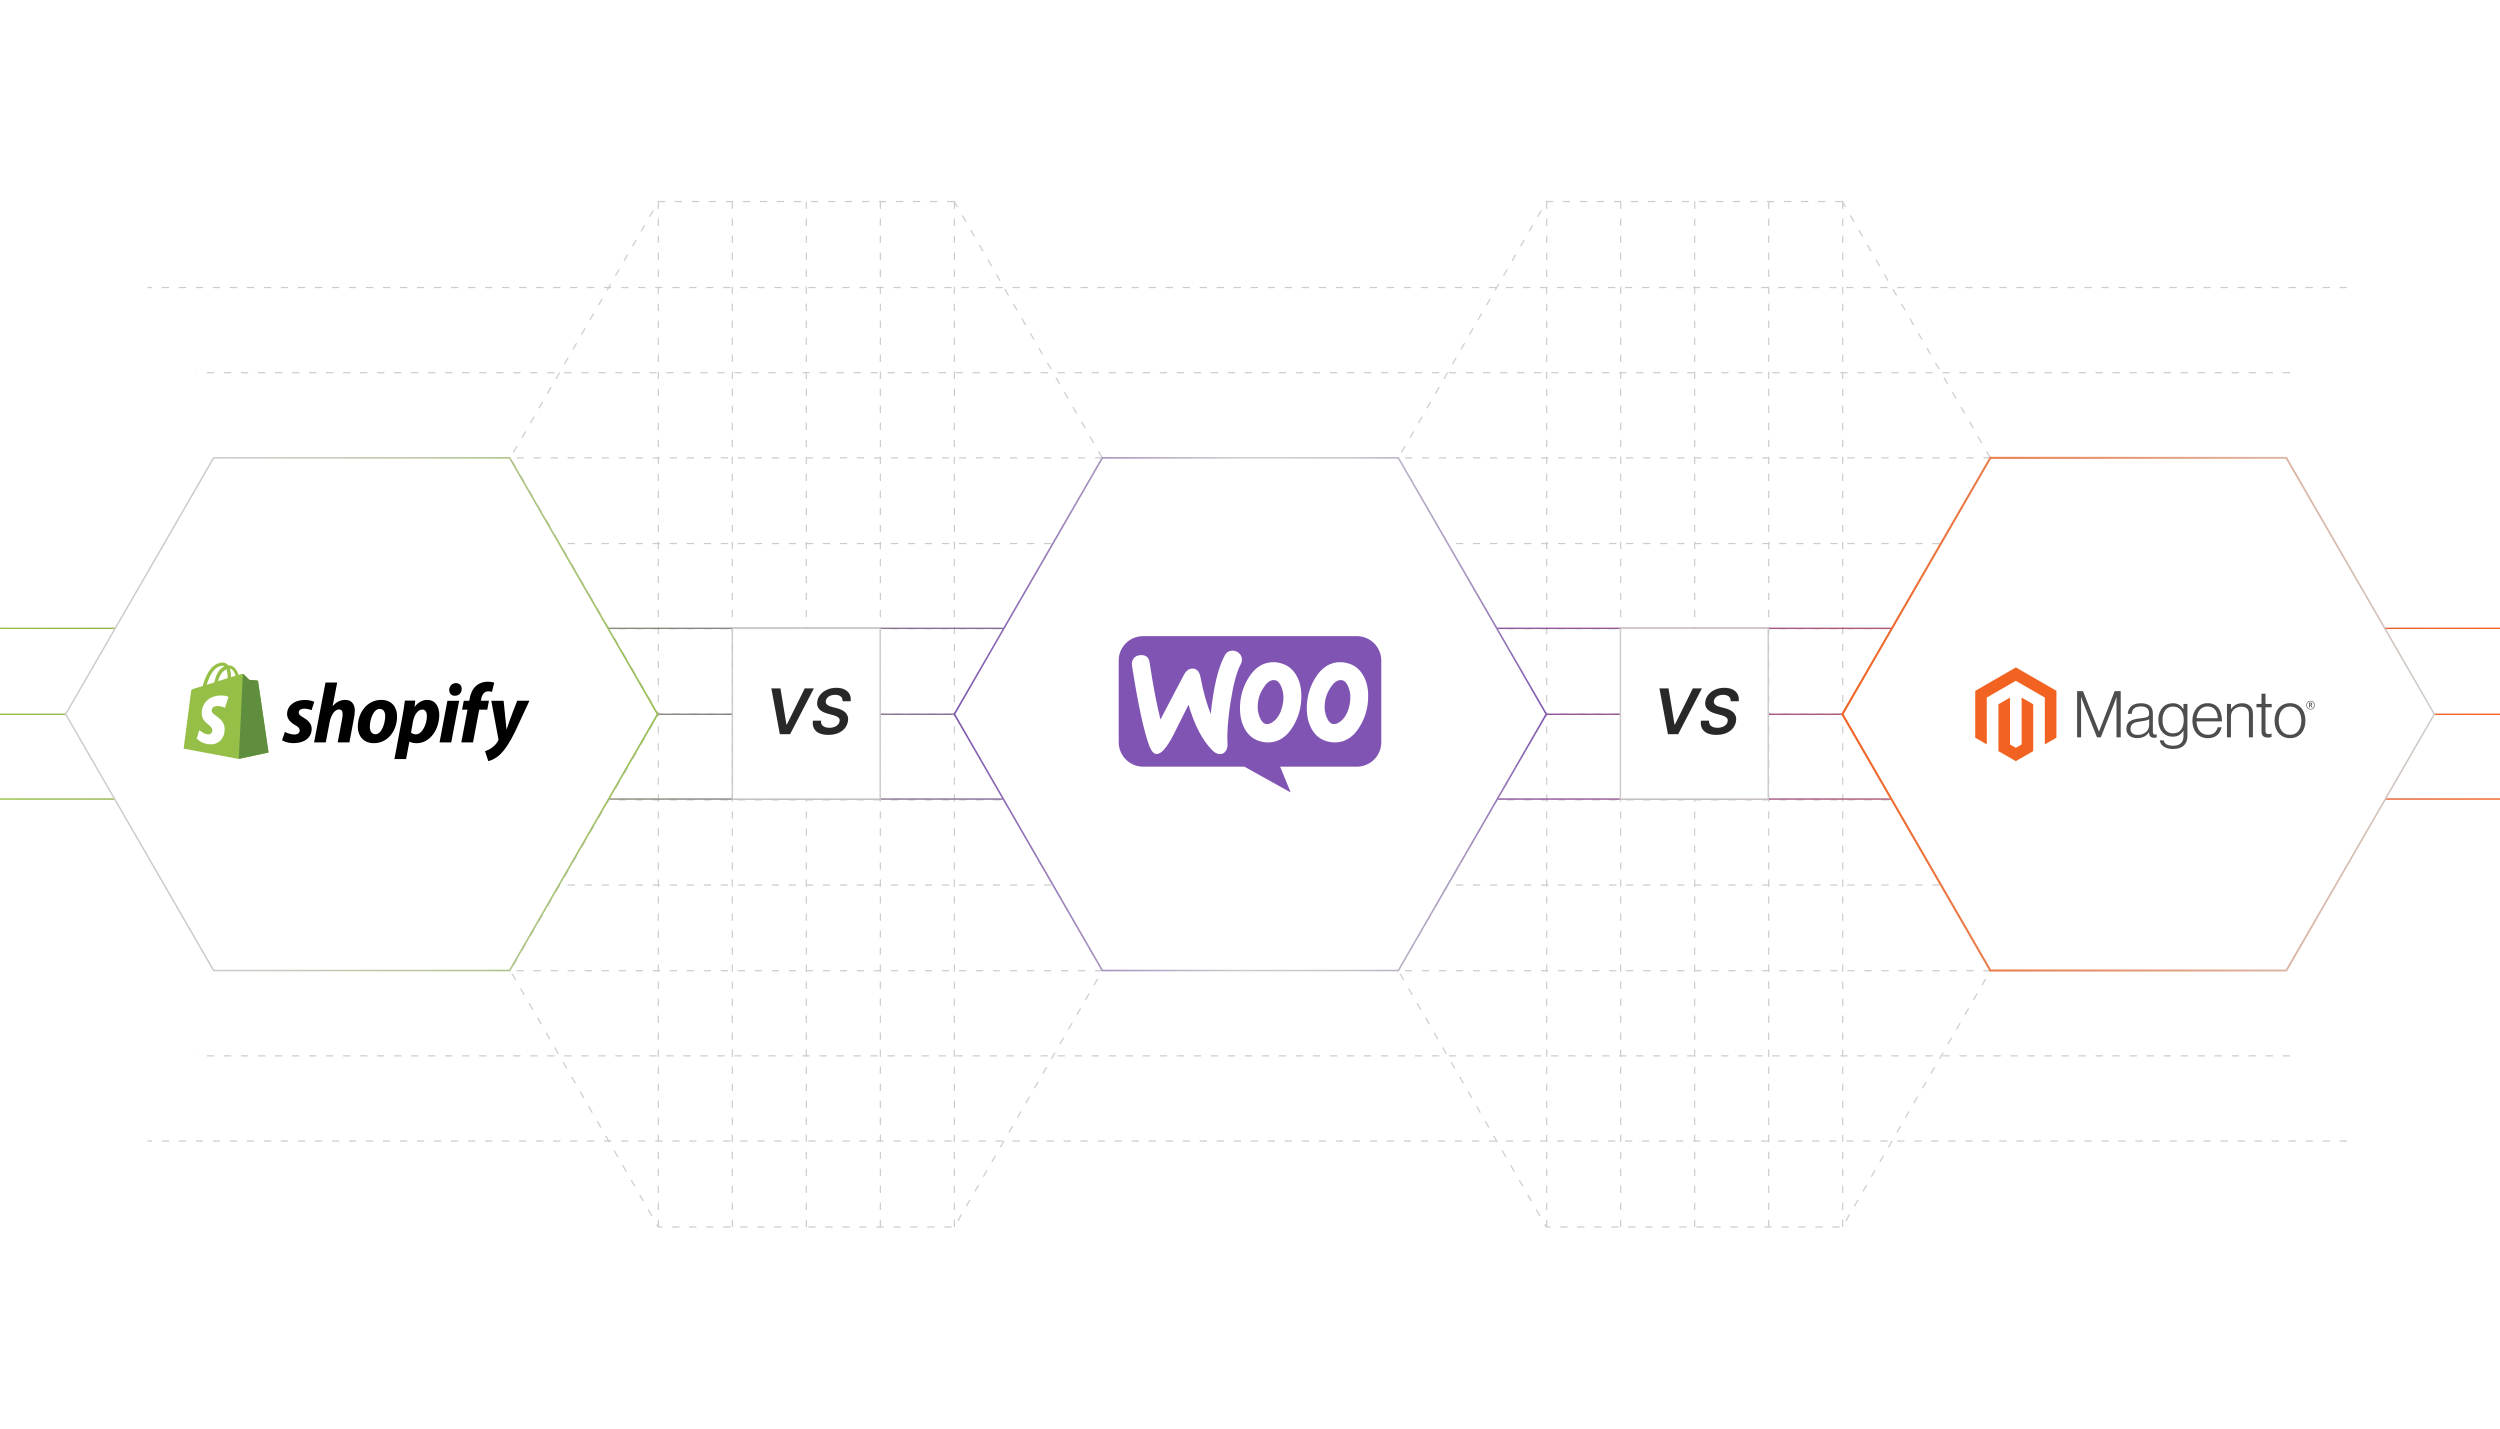 <?xml version="1.0" encoding="UTF-8"?><svg id="b" xmlns="http://www.w3.org/2000/svg" xmlns:xlink="http://www.w3.org/1999/xlink" viewBox="0 0 350 200"><defs><linearGradient id="c" x1="0" y1="87.966" x2="350" y2="87.966" gradientUnits="userSpaceOnUse"><stop offset="0" stop-color="#95bf47"/><stop offset=".514" stop-color="#7f54b3"/><stop offset=".587" stop-color="#8a55a4"/><stop offset=".728" stop-color="#a9597c"/><stop offset=".92" stop-color="#db603e"/><stop offset="1" stop-color="#f26322"/></linearGradient><linearGradient id="d" y1="111.867" y2="111.867" xlink:href="#c"/><linearGradient id="e" y1="100" y2="100" xlink:href="#c"/><filter id="f" filterUnits="userSpaceOnUse"><feOffset dx="0" dy="0"/><feGaussianBlur result="g" stdDeviation="1.564"/><feFlood flood-color="#a5a5a5" flood-opacity=".3"/><feComposite in2="g" operator="in"/><feComposite in="SourceGraphic"/></filter><linearGradient id="h" x1="257.766" y1="99.987" x2="340.974" y2="99.987" gradientUnits="userSpaceOnUse"><stop offset="0" stop-color="#f26322"/><stop offset="1" stop-color="#f26322" stop-opacity="0"/></linearGradient><filter id="i" filterUnits="userSpaceOnUse"><feOffset dx="0" dy="0"/><feGaussianBlur result="j" stdDeviation="1.564"/><feFlood flood-color="#a5a5a5" flood-opacity=".3"/><feComposite in2="j" operator="in"/><feComposite in="SourceGraphic"/></filter><filter id="k" filterUnits="userSpaceOnUse"><feOffset dx="0" dy="0"/><feGaussianBlur result="l" stdDeviation="1.564"/><feFlood flood-color="#a5a5a5" flood-opacity=".3"/><feComposite in2="l" operator="in"/><feComposite in="SourceGraphic"/></filter><linearGradient id="m" x1="9.069" y1="99.987" x2="92.19" y2="99.987" gradientUnits="userSpaceOnUse"><stop offset="0" stop-color="#95bf47" stop-opacity="0"/><stop offset=".12" stop-color="rgba(149,191,71,.078)" stop-opacity=".078"/><stop offset=".35" stop-color="rgba(149,191,71,.284)" stop-opacity=".284"/><stop offset=".668" stop-color="rgba(149,191,71,.616)" stop-opacity=".616"/><stop offset="1" stop-color="#95bf47"/></linearGradient><filter id="n" filterUnits="userSpaceOnUse"><feOffset dx="0" dy="0"/><feGaussianBlur result="o" stdDeviation="1.564"/><feFlood flood-color="#a5a5a5" flood-opacity=".3"/><feComposite in2="o" operator="in"/><feComposite in="SourceGraphic"/></filter><filter id="p" filterUnits="userSpaceOnUse"><feOffset dx="0" dy="0"/><feGaussianBlur result="q" stdDeviation="1.564"/><feFlood flood-color="#a5a5a5" flood-opacity=".3"/><feComposite in2="q" operator="in"/><feComposite in="SourceGraphic"/></filter><linearGradient id="r" x1="133.485" y1="99.987" x2="216.606" y2="99.987" gradientUnits="userSpaceOnUse"><stop offset="0" stop-color="#7f54b3"/><stop offset=".486" stop-color="#7f54b3" stop-opacity="0"/><stop offset=".551" stop-color="rgba(127,84,179,.083)" stop-opacity=".083"/><stop offset=".676" stop-color="rgba(127,84,179,.302)" stop-opacity=".302"/><stop offset=".846" stop-color="rgba(127,84,179,.653)" stop-opacity=".653"/><stop offset="1" stop-color="#7f54b3"/></linearGradient><filter id="s" filterUnits="userSpaceOnUse"><feOffset dx="0" dy="0"/><feGaussianBlur result="t" stdDeviation="1.564"/><feFlood flood-color="#a5a5a5" flood-opacity=".3"/><feComposite in2="t" operator="in"/><feComposite in="SourceGraphic"/></filter></defs><polygon points="133.602 100.013 92.165 100.013 71.447 135.899 92.165 171.784 133.602 171.784 154.321 135.899 133.602 100.013" fill="none" stroke="#ccc" stroke-dasharray="0 0 1.021 1.361" stroke-miterlimit="10" stroke-width=".17"/><polygon points="133.602 28.216 92.165 28.216 71.447 64.101 92.165 99.987 133.602 99.987 154.321 64.101 133.602 28.216" fill="none" stroke="#ccc" stroke-dasharray="0 0 1.021 1.361" stroke-miterlimit="10" stroke-width=".17"/><polygon points="257.927 100.013 216.49 100.013 195.771 135.899 216.49 171.784 257.927 171.784 278.645 135.899 257.927 100.013" fill="none" stroke="#ccc" stroke-dasharray="0 0 1.021 1.361" stroke-miterlimit="10" stroke-width=".17"/><polygon points="257.927 28.216 216.49 28.216 195.771 64.101 216.49 99.987 257.927 99.987 278.645 64.101 257.927 28.216" fill="none" stroke="#ccc" stroke-dasharray="0 0 1.021 1.361" stroke-miterlimit="10" stroke-width=".17"/><line x1="154.327" y1="64.101" x2="71.348" y2="64.101" fill="none" stroke="#ccc" stroke-dasharray="0 0 1.021 1.361" stroke-miterlimit="10" stroke-width=".17"/><line x1="154.327" y1="76.096" x2="71.348" y2="76.096" fill="none" stroke="#ccc" stroke-dasharray="0 0 1.021 1.361" stroke-miterlimit="10" stroke-width=".17"/><line x1="154.327" y1="88.019" x2="71.348" y2="88.019" fill="none" stroke="#ccc" stroke-dasharray="0 0 1.021 1.361" stroke-miterlimit="10" stroke-width=".17"/><line x1="92.165" y1="28.216" x2="92.165" y2="99.987" fill="none" stroke="#ccc" stroke-dasharray="0 0 1.021 1.361" stroke-miterlimit="10" stroke-width=".17"/><line x1="102.526" y1="28.216" x2="102.526" y2="99.987" fill="none" stroke="#ccc" stroke-dasharray="0 0 1.021 1.361" stroke-miterlimit="10" stroke-width=".17"/><line x1="112.887" y1="28.216" x2="112.887" y2="99.987" fill="none" stroke="#ccc" stroke-dasharray="0 0 1.021 1.361" stroke-miterlimit="10" stroke-width=".17"/><line x1="123.248" y1="28.216" x2="123.248" y2="99.987" fill="none" stroke="#ccc" stroke-dasharray="0 0 1.021 1.361" stroke-miterlimit="10" stroke-width=".17"/><line x1="133.608" y1="28.216" x2="133.608" y2="99.987" fill="none" stroke="#ccc" stroke-dasharray="0 0 1.021 1.361" stroke-miterlimit="10" stroke-width=".17"/><line x1="278.698" y1="64.101" x2="195.719" y2="64.101" fill="none" stroke="#ccc" stroke-dasharray="0 0 1.021 1.361" stroke-miterlimit="10" stroke-width=".17"/><polyline points="328.566 40.255 181.36 40.255 175 40.255 20.643 40.255" fill="none" stroke="#ccc" stroke-dasharray="0 0 1.021 1.361" stroke-miterlimit="10" stroke-width=".17"/><polyline points="320.598 52.178 195.719 52.178 154.327 52.178 27.545 52.178" fill="none" stroke="#ccc" stroke-dasharray="0 0 1.021 1.361" stroke-miterlimit="10" stroke-width=".17"/><line x1="278.698" y1="76.096" x2="195.719" y2="76.096" fill="none" stroke="#ccc" stroke-dasharray="0 0 1.021 1.361" stroke-miterlimit="10" stroke-width=".17"/><line x1="278.698" y1="88.019" x2="195.719" y2="88.019" fill="none" stroke="#ccc" stroke-dasharray="0 0 1.021 1.361" stroke-miterlimit="10" stroke-width=".17"/><line x1="216.536" y1="28.216" x2="216.536" y2="99.987" fill="none" stroke="#ccc" stroke-dasharray="0 0 1.021 1.361" stroke-miterlimit="10" stroke-width=".17"/><line x1="226.897" y1="28.216" x2="226.897" y2="99.987" fill="none" stroke="#ccc" stroke-dasharray="0 0 1.021 1.361" stroke-miterlimit="10" stroke-width=".17"/><line x1="237.257" y1="28.216" x2="237.257" y2="99.987" fill="none" stroke="#ccc" stroke-dasharray="0 0 1.021 1.361" stroke-miterlimit="10" stroke-width=".17"/><line x1="247.618" y1="28.216" x2="247.618" y2="99.987" fill="none" stroke="#ccc" stroke-dasharray="0 0 1.021 1.361" stroke-miterlimit="10" stroke-width=".17"/><line x1="257.979" y1="28.216" x2="257.979" y2="99.987" fill="none" stroke="#ccc" stroke-dasharray="0 0 1.021 1.361" stroke-miterlimit="10" stroke-width=".17"/><line x1="154.327" y1="135.899" x2="71.348" y2="135.899" fill="none" stroke="#ccc" stroke-dasharray="0 0 1.021 1.361" stroke-miterlimit="10" stroke-width=".17"/><line x1="154.327" y1="123.904" x2="71.348" y2="123.904" fill="none" stroke="#ccc" stroke-dasharray="0 0 1.021 1.361" stroke-miterlimit="10" stroke-width=".17"/><line x1="154.327" y1="111.981" x2="71.348" y2="111.981" fill="none" stroke="#ccc" stroke-dasharray="0 0 1.021 1.361" stroke-miterlimit="10" stroke-width=".17"/><line x1="92.165" y1="171.784" x2="92.165" y2="100.013" fill="none" stroke="#ccc" stroke-dasharray="0 0 1.021 1.361" stroke-miterlimit="10" stroke-width=".17"/><line x1="102.526" y1="171.784" x2="102.526" y2="100.013" fill="none" stroke="#ccc" stroke-dasharray="0 0 1.021 1.361" stroke-miterlimit="10" stroke-width=".17"/><line x1="112.887" y1="171.784" x2="112.887" y2="100.013" fill="none" stroke="#ccc" stroke-dasharray="0 0 1.021 1.361" stroke-miterlimit="10" stroke-width=".17"/><line x1="123.248" y1="171.784" x2="123.248" y2="100.013" fill="none" stroke="#ccc" stroke-dasharray="0 0 1.021 1.361" stroke-miterlimit="10" stroke-width=".17"/><line x1="133.608" y1="171.784" x2="133.608" y2="100.013" fill="none" stroke="#ccc" stroke-dasharray="0 0 1.021 1.361" stroke-miterlimit="10" stroke-width=".17"/><line x1="278.698" y1="135.899" x2="195.719" y2="135.899" fill="none" stroke="#ccc" stroke-dasharray="0 0 1.021 1.361" stroke-miterlimit="10" stroke-width=".17"/><polyline points="328.566 159.745 181.36 159.745 175 159.745 20.643 159.745" fill="none" stroke="#ccc" stroke-dasharray="0 0 1.021 1.361" stroke-miterlimit="10" stroke-width=".17"/><polyline points="320.598 147.822 195.719 147.822 154.327 147.822 27.545 147.822" fill="none" stroke="#ccc" stroke-dasharray="0 0 1.021 1.361" stroke-miterlimit="10" stroke-width=".17"/><line x1="278.698" y1="123.904" x2="195.719" y2="123.904" fill="none" stroke="#ccc" stroke-dasharray="0 0 1.021 1.361" stroke-miterlimit="10" stroke-width=".17"/><line x1="278.698" y1="111.981" x2="195.719" y2="111.981" fill="none" stroke="#ccc" stroke-dasharray="0 0 1.021 1.361" stroke-miterlimit="10" stroke-width=".17"/><line x1="216.536" y1="171.784" x2="216.536" y2="100.013" fill="none" stroke="#ccc" stroke-dasharray="0 0 1.021 1.361" stroke-miterlimit="10" stroke-width=".17"/><line x1="226.897" y1="171.784" x2="226.897" y2="100.013" fill="none" stroke="#ccc" stroke-dasharray="0 0 1.021 1.361" stroke-miterlimit="10" stroke-width=".17"/><line x1="237.257" y1="171.784" x2="237.257" y2="100.013" fill="none" stroke="#ccc" stroke-dasharray="0 0 1.021 1.361" stroke-miterlimit="10" stroke-width=".17"/><line x1="247.618" y1="171.784" x2="247.618" y2="100.013" fill="none" stroke="#ccc" stroke-dasharray="0 0 1.021 1.361" stroke-miterlimit="10" stroke-width=".17"/><line x1="257.979" y1="171.784" x2="257.979" y2="100.013" fill="none" stroke="#ccc" stroke-dasharray="0 0 1.021 1.361" stroke-miterlimit="10" stroke-width=".17"/><line y1="87.966" x2="350" y2="87.966" fill="none" stroke="url(#c)" stroke-miterlimit="10" stroke-width=".196"/><line y1="111.867" x2="350" y2="111.867" fill="none" stroke="url(#d)" stroke-miterlimit="10" stroke-width=".196"/><line y1="100" x2="350" y2="100" fill="none" stroke="url(#e)" stroke-miterlimit="10" stroke-width=".196"/><polygon points="320.089 64.101 278.652 64.101 257.933 99.987 278.652 135.872 320.089 135.872 340.807 99.987 320.089 64.101" fill="#fff" filter="url(#f)" stroke="#ccc" stroke-miterlimit="10" stroke-width=".208"/><polygon points="320.089 64.101 278.652 64.101 257.933 99.987 278.652 135.872 320.089 135.872 340.807 99.987 320.089 64.101" fill="none" filter="url(#i)" stroke="url(#h)" stroke-miterlimit="10" stroke-width=".289"/><polygon points="282.222 93.437 276.533 96.721 276.533 103.28 278.157 104.219 278.145 97.659 282.21 95.312 286.276 97.659 286.276 104.216 287.9 103.28 287.9 96.715 282.222 93.437" fill="#f26322" stroke-width="0"/><polygon points="283.027 104.218 282.216 104.689 281.401 104.222 281.401 97.659 279.778 98.596 279.781 105.157 282.215 106.563 284.651 105.157 284.651 98.596 283.027 97.659 283.027 104.218" fill="#f26322" stroke-width="0"/><path d="M291.619,96.761l2.233,5.642h.019l2.179-5.642h.85v6.465h-.588v-5.633h-.019c-.031.102-.064.204-.099.307-.031.084-.066.177-.105.28-.039.103-.074.199-.103.289l-1.872,4.758h-.533l-1.891-4.756c-.036-.084-.073-.176-.109-.275-.036-.099-.07-.195-.1-.285-.036-.109-.073-.214-.109-.317h-.019v5.633h-.558v-6.465h.823Z" fill="#4d4d4d" stroke-width="0"/><path d="M298.609,103.253c-.176-.049-.34-.131-.483-.244-.137-.109-.246-.249-.321-.407-.078-.163-.117-.352-.117-.569,0-.277.051-.503.153-.678.101-.173.244-.317.416-.42.175-.105.378-.185.611-.239.246-.056.495-.099.745-.126.229-.024.424-.05.583-.077.16-.028.289-.063.389-.105.099-.042.172-.098.216-.168.045-.07.067-.165.067-.285v-.09c0-.319-.097-.556-.289-.71-.193-.154-.47-.231-.831-.231-.832,0-1.27.347-1.312,1.041h-.552c.031-.452.198-.814.502-1.085.304-.271.757-.407,1.36-.407.512,0,.916.113,1.211.34.295.227.443.596.443,1.108v2.54c0,.139.026.239.077.302.052.063.129.098.231.105.032,0,.063-.003.095-.009.033-.006.07-.016.113-.027h.027v.407c-.05.021-.101.037-.153.05-.074.017-.15.024-.227.023-.204,0-.367-.053-.489-.159-.121-.106-.188-.273-.199-.502v-.099h-.024c-.073.099-.153.193-.239.281-.101.102-.215.19-.34.262-.145.083-.3.147-.462.189-.175.049-.374.073-.596.072-.205.002-.409-.026-.606-.082M299.986,102.761c.196-.081.36-.185.493-.312.252-.237.396-.567.399-.913v-.841c-.151.084-.334.149-.548.195s-.436.084-.665.113c-.199.031-.383.062-.552.095-.169.033-.315.085-.439.158-.122.071-.223.172-.294.294-.073.123-.109.285-.109.484,0,.163.029.298.086.407.054.104.131.194.227.262.099.069.211.117.33.141.131.027.265.041.399.04.253,0,.478-.041.674-.122" fill="#4d4d4d" stroke-width="0"/><path d="M302.903,104.516c-.313-.232-.491-.523-.533-.873h.542c.049.271.195.466.439.583.244.117.535.176.873.176.501,0,.87-.119,1.108-.357s.357-.565.357-.982v-.741h-.027c-.175.265-.377.466-.606.605-.229.139-.522.208-.877.208-.308,0-.585-.057-.831-.172-.243-.112-.46-.275-.634-.479-.175-.204-.309-.45-.403-.737-.094-.287-.141-.602-.141-.945,0-.379.054-.715.162-1.008.108-.292.253-.538.434-.737.177-.196.395-.35.638-.452.245-.102.507-.155.773-.153.361,0,.659.074.894.222.235.148.431.348.588.601h.027v-.725h.555v4.494c0,.518-.145.937-.434,1.257-.355.374-.877.56-1.564.56-.579,0-1.025-.116-1.339-.348M305.354,102.149c.247-.344.371-.796.371-1.356,0-.277-.03-.53-.09-.76-.06-.229-.154-.427-.281-.592-.125-.164-.288-.296-.474-.384-.19-.091-.412-.136-.665-.136-.464,0-.825.172-1.081.515-.256.343-.384.801-.384,1.375-.002.248.028.496.09.737.06.226.15.421.271.588.118.163.273.296.452.389.181.094.395.141.642.141.518,0,.901-.172,1.148-.516" fill="#4d4d4d" stroke-width="0"/><path d="M308.184,103.159c-.263-.118-.497-.294-.682-.515-.183-.22-.324-.479-.42-.778s-.145-.623-.145-.972c0-.35.051-.674.153-.972s.245-.557.429-.777c.182-.219.411-.395.669-.516.262-.123.556-.185.882-.185.374,0,.689.071.945.212.251.137.465.332.624.569.16.238.273.511.34.819.067.312.1.63.099.949h-3.562c.004.25.042.498.113.737.063.214.164.414.298.592.131.17.299.306.493.399.199.097.431.145.697.145.392,0,.695-.095.909-.285.214-.19.366-.445.456-.764h.543c-.102.464-.313.835-.634,1.112-.32.277-.745.416-1.274.416-.35,0-.66-.062-.932-.185M310.39,99.903c-.06-.202-.148-.377-.262-.525-.116-.149-.264-.268-.434-.348-.175-.084-.383-.126-.624-.126-.241,0-.451.042-.629.126-.179.081-.338.2-.466.348-.13.154-.233.331-.302.52-.078.209-.128.428-.149.651h2.966c-.004-.219-.037-.436-.099-.646" fill="#4d4d4d" stroke-width="0"/><path d="M312.334,98.552v.714h.019c.16-.238.372-.438.619-.583.256-.154.571-.231.945-.231.434,0,.791.125,1.072.376s.421.611.42,1.081v3.32h-.56v-3.265c0-.355-.095-.616-.285-.783-.19-.166-.451-.249-.783-.248-.191-.001-.381.033-.56.1-.169.063-.326.156-.462.275-.132.117-.239.26-.312.42-.076.167-.115.349-.113.533v2.967h-.559v-4.676h.56Z" fill="#4d4d4d" stroke-width="0"/><path d="M316.855,103.068c-.163-.13-.244-.345-.244-.646v-3.409h-.705v-.462h.705v-1.438h.56v1.438h.869v.462h-.869v3.318c0,.169.038.285.113.348.075.063.188.095.338.095.069-0.0.137-.008.203-.023.057-.011.114-.028.168-.05h.027v.479c-.166.056-.341.084-.516.082-.271,0-.488-.065-.651-.195" fill="#4d4d4d" stroke-width="0"/><path d="M319.699,103.159c-.263-.12-.496-.296-.682-.516-.187-.22-.331-.479-.43-.777s-.149-.622-.149-.972c0-.35.05-.674.149-.972s.243-.558.43-.778c.187-.22.42-.396.682-.516.269-.123.572-.185.909-.185s.639.062.904.185c.261.121.492.297.678.516.187.22.329.479.424.778.096.299.144.623.145.972,0,.35-.048.674-.145.972s-.238.557-.424.777c-.186.219-.417.396-.678.516-.265.123-.566.185-.904.185s-.641-.062-.909-.185M321.295,102.72c.197-.101.367-.246.497-.424.133-.181.232-.392.298-.634.133-.504.133-1.033,0-1.537-.066-.242-.165-.453-.298-.634-.13-.179-.3-.324-.497-.424-.199-.103-.428-.154-.687-.153s-.49.052-.692.153c-.196.102-.366.247-.497.424-.136.181-.236.392-.302.634-.132.504-.132,1.033,0,1.537.066.241.167.452.302.634.132.177.302.322.497.424.196.102.427.153.692.153s.494-.051.687-.153" fill="#4d4d4d" stroke-width="0"/><path d="M323.476,99.328c-.347,0-.588-.241-.588-.601s.246-.604.588-.604.589.244.589.604-.246.601-.589.601M323.476,98.193c-.28,0-.503.192-.503.533s.222.53.503.53.506-.192.506-.53-.225-.533-.506-.533M323.649,99.049l-.199-.285h-.065v.275h-.115v-.668h.202c.139,0,.232.07.232.195,0,.096-.052.158-.135.183l.192.272-.113.027ZM323.474,98.477h-.089v.196h.083c.074,0,.122-.032.122-.099s-.042-.099-.116-.099" fill="#4d4d4d" stroke-width="0"/><polygon points="71.348 64.101 29.911 64.101 9.193 99.987 29.911 135.872 71.348 135.872 92.067 99.987 71.348 64.101" fill="#fff" filter="url(#k)" stroke="#ccc" stroke-miterlimit="10" stroke-width=".208"/><polygon points="71.348 64.101 29.911 64.101 9.193 99.987 29.911 135.872 71.348 135.872 92.067 99.987 71.348 64.101" fill="none" filter="url(#n)" stroke="url(#m)" stroke-miterlimit="10" stroke-width=".214"/><path d="M36.118,95.375c-.008-.071-.071-.103-.119-.103s-1.083-.079-1.083-.079c0,0-.72-.72-.807-.791-.079-.079-.229-.055-.293-.04-.008,0-.158.048-.403.127-.245-.704-.664-1.345-1.416-1.345h-.071c-.206-.269-.474-.395-.696-.395-1.74,0-2.578,2.175-2.839,3.282-.68.213-1.163.356-1.218.38-.38.119-.388.127-.435.482-.04.269-1.028,7.917-1.028,7.917l7.695,1.439,4.176-.902c.008-.016-1.455-9.902-1.463-9.973ZM32.986,94.6c-.19.055-.419.127-.648.206v-.142c0-.427-.055-.775-.158-1.052.395.048.641.482.807.989h0ZM31.697,93.698c.103.269.174.648.174,1.171v.079c-.427.135-.878.269-1.345.419.261-.997.759-1.487,1.171-1.669h0ZM31.191,93.208c.079,0,.158.032.221.079-.561.261-1.155.917-1.4,2.246-.372.119-.728.221-1.068.332.285-1.012.997-2.657,2.246-2.657Z" fill="#95bf47" stroke-width="0"/><path d="M35.999,95.256c-.048,0-1.083-.079-1.083-.079,0,0-.72-.72-.807-.791-.032-.032-.071-.048-.103-.048l-.577,11.911,4.176-.902s-1.463-9.902-1.471-9.973c-.032-.071-.087-.103-.135-.119Z" fill="#5e8e3e" stroke-width="0"/><path d="M31.997,97.566l-.506,1.526s-.459-.245-1.004-.245c-.815,0-.854.514-.854.641,0,.696,1.819.965,1.819,2.602,0,1.289-.815,2.12-1.914,2.12-1.329,0-1.993-.823-1.993-.823l.356-1.171s.696.601,1.281.601c.388,0,.546-.3.546-.522,0-.909-1.487-.949-1.487-2.452,0-1.258.902-2.475,2.729-2.475.68-.008,1.028.198,1.028.198Z" fill="#fff" stroke-width="0"/><path d="M42.453,100.436c-.419-.221-.633-.419-.633-.68,0-.332.3-.546.767-.546.546,0,1.028.221,1.028.221l.38-1.163s-.348-.269-1.376-.269c-1.431,0-2.428.823-2.428,1.977,0,.656.467,1.155,1.083,1.511.506.277.68.482.68.783,0,.308-.253.561-.72.561-.688,0-1.345-.356-1.345-.356l-.403,1.163s.601.403,1.613.403c1.471,0,2.539-.728,2.539-2.033-.016-.712-.546-1.202-1.186-1.574ZM48.321,97.985c-.728,0-1.297.348-1.732.87l-.016-.008.633-3.29h-1.637l-1.598,8.383h1.637l.546-2.863c.213-1.083.775-1.756,1.297-1.756.372,0,.514.253.514.609,0,.221-.016.506-.071.728l-.617,3.282h1.637l.641-3.385c.071-.356.119-.783.119-1.076-.008-.941-.49-1.495-1.352-1.495h0ZM53.375,97.985c-1.977,0-3.282,1.78-3.282,3.765,0,1.265.783,2.294,2.254,2.294,1.938,0,3.243-1.732,3.243-3.765.008-1.178-.672-2.294-2.215-2.294ZM52.569,102.793c-.561,0-.791-.474-.791-1.076,0-.941.482-2.468,1.376-2.468.577,0,.775.506.775.989,0,1.004-.498,2.555-1.36,2.555h0ZM59.789,97.985c-1.107,0-1.732.981-1.732.981h-.016l.095-.878h-1.455c-.071.593-.206,1.503-.332,2.175l-1.131,6.003h1.637l.459-2.428h.04s.34.213.957.213c1.93,0,3.187-1.977,3.187-3.97-.008-1.107-.506-2.096-1.708-2.096ZM58.223,102.809c-.427,0-.68-.245-.68-.245l.269-1.526c.19-1.028.728-1.7,1.297-1.7.506,0,.656.467.656.902.008,1.06-.625,2.57-1.542,2.57h0ZM63.831,95.636c-.522,0-.941.419-.941.949,0,.482.308.823.775.823h.016c.514,0,.949-.348.957-.949.008-.482-.316-.823-.807-.823ZM61.537,103.932h1.637l1.107-5.821h-1.645M68.457,98.103h-1.139l.055-.269c.095-.561.427-1.052.981-1.052.293,0,.522.087.522.087l.316-1.289s-.277-.142-.894-.142c-.577,0-1.163.166-1.605.546-.561.474-.823,1.163-.949,1.859l-.048.269h-.767l-.245,1.242h.767l-.87,4.587h1.637l.87-4.587h1.131l.237-1.25h0ZM72.404,98.111s-1.028,2.586-1.479,4.002h-.016c-.032-.459-.403-4.002-.403-4.002h-1.724l.989,5.331c.016.119.008.19-.04.269-.19.372-.514.728-.894.989-.308.221-.656.372-.933.467l.459,1.392c.332-.071,1.028-.348,1.605-.894.743-.696,1.439-1.78,2.151-3.251l2.001-4.31h-1.716v.008Z" fill="#000" stroke-width="0"/><polygon points="195.764 64.101 154.327 64.101 133.608 99.987 154.327 135.872 195.764 135.872 216.482 99.987 195.764 64.101" fill="#fff" filter="url(#p)" stroke="#ccc" stroke-miterlimit="10" stroke-width=".208"/><polygon points="195.764 64.101 154.327 64.101 133.608 99.987 154.327 135.872 195.764 135.872 216.482 99.987 195.764 64.101" fill="none" filter="url(#s)" stroke="url(#r)" stroke-miterlimit="10" stroke-width=".214"/><path d="M160.031,89.059h29.923c1.894,0,3.427,1.533,3.427,3.427v11.422c0,1.894-1.533,3.427-3.427,3.427h-10.731l1.473,3.607-6.478-3.607h-14.173c-1.894,0-3.427-1.533-3.427-3.427v-11.422c-.015-1.879,1.518-3.427,3.412-3.427h-0Z" fill="#7f54b3" stroke-width="0"/><path d="M158.712,92.182c.209-.284.523-.433.942-.463.762-.06,1.196.299,1.3,1.076.463,3.123.971,5.768,1.509,7.935l3.273-6.231c.299-.568.672-.867,1.121-.897.657-.045,1.061.374,1.225,1.255.374,1.988.852,3.676,1.42,5.111.389-3.796,1.046-6.53,1.973-8.219.224-.418.553-.628.986-.657.344-.03.657.075.942.299.284.224.433.508.463.852.015.269-.03.493-.149.717-.583,1.076-1.061,2.884-1.45,5.395-.374,2.436-.508,4.334-.418,5.694.03.374-.03.702-.179.986-.179.329-.448.508-.792.538-.389.03-.792-.149-1.181-.553-1.39-1.42-2.496-3.542-3.303-6.366-.971,1.913-1.689,3.348-2.152,4.304-.882,1.689-1.629,2.555-2.256,2.6-.404.03-.747-.314-1.046-1.031-.762-1.958-1.584-5.738-2.466-11.342-.06-.389.03-.732.239-1.001h-0ZM190.827,94.528c-.538-.942-1.33-1.509-2.391-1.734-.284-.06-.553-.09-.807-.09-1.435,0-2.6.747-3.512,2.242-.777,1.27-1.166,2.675-1.166,4.214,0,1.151.239,2.137.717,2.959.538.942,1.33,1.509,2.391,1.734.284.06.553.09.807.09,1.45,0,2.615-.747,3.512-2.242.777-1.285,1.166-2.69,1.166-4.229.015-1.166-.239-2.137-.717-2.944ZM188.944,98.668c-.209.986-.583,1.718-1.136,2.212-.433.389-.837.553-1.21.478-.359-.075-.657-.389-.882-.971-.179-.463-.269-.926-.269-1.36,0-.374.03-.747.105-1.091.135-.613.389-1.21.792-1.778.493-.732,1.016-1.031,1.554-.926.359.075.657.389.882.971.179.463.269.926.269,1.36,0,.389-.03.762-.105,1.106h0ZM181.472,94.528c-.538-.942-1.345-1.509-2.391-1.734-.284-.06-.553-.09-.807-.09-1.435,0-2.6.747-3.512,2.242-.777,1.27-1.166,2.675-1.166,4.214,0,1.151.239,2.137.717,2.959.538.942,1.33,1.509,2.391,1.734.284.06.553.09.807.09,1.45,0,2.615-.747,3.512-2.242.777-1.285,1.166-2.69,1.166-4.229,0-1.166-.239-2.137-.717-2.944ZM179.574,98.668c-.209.986-.583,1.718-1.136,2.212-.433.389-.837.553-1.21.478-.359-.075-.657-.389-.882-.971-.179-.463-.269-.926-.269-1.36,0-.374.03-.747.105-1.091.135-.613.389-1.21.792-1.778.493-.732,1.016-1.031,1.554-.926.359.075.657.389.882.971.179.463.269.926.269,1.36.015.389-.03.762-.105,1.106h0Z" fill="#fff" stroke-width="0"/><rect x="102.529" y="87.966" width="20.697" height="23.901" fill="#fff" stroke="#ccc" stroke-miterlimit="10" stroke-width=".208"/><path d="M109.262,96.378l.836,5.046h.065l2.498-5.046h1.277l-3.325,6.411h-1.434l-1.192-6.411h1.274Z" fill="#282828" stroke-width="0"/><path d="M117.967,98.172c.008-.29-.08-.513-.265-.667-.185-.154-.449-.231-.793-.231-.242,0-.456.037-.64.109-.185.073-.334.172-.446.297-.113.126-.183.268-.21.429-.023.134-.011.249.035.348s.116.181.211.249c.095.068.204.124.326.17s.246.085.371.116l.576.15c.232.057.452.133.661.229.209.096.39.217.545.363.154.146.267.322.336.529s.081.449.033.727c-.062.376-.213.706-.452.99-.239.285-.552.508-.939.667-.387.16-.837.239-1.351.239-.498,0-.918-.077-1.26-.231s-.59-.38-.747-.676c-.157-.297-.208-.658-.153-1.083h1.143c-.023.224.014.41.111.557.097.148.237.259.421.332s.397.109.639.109c.252,0,.481-.038.685-.114s.372-.183.502-.318c.13-.137.21-.297.24-.481.029-.167.004-.305-.074-.415s-.198-.201-.358-.275-.352-.141-.573-.199l-.698-.188c-.503-.136-.884-.342-1.144-.618s-.353-.644-.28-1.103c.065-.378.223-.709.476-.992.252-.284.569-.505.95-.662.381-.158.796-.236,1.245-.236.455,0,.84.079,1.157.238.316.159.548.379.696.662s.196.61.144.981h-1.118Z" fill="#282828" stroke-width="0"/><rect x="226.86" y="87.966" width="20.697" height="23.901" fill="#fff" stroke="#ccc" stroke-miterlimit="10" stroke-width=".208"/><path d="M233.593,96.378l.836,5.046h.066l2.498-5.046h1.276l-3.324,6.411h-1.434l-1.192-6.411h1.273Z" fill="#282828" stroke-width="0"/><path d="M242.299,98.172c.009-.29-.08-.513-.265-.667s-.449-.231-.793-.231c-.242,0-.456.037-.641.109-.185.073-.333.172-.446.297-.112.126-.183.268-.209.429-.023.134-.012.249.034.348s.116.181.211.249.204.124.326.17.245.085.37.116l.576.15c.231.057.452.133.661.229.208.096.39.217.544.363s.267.322.337.529.081.449.033.727c-.062.376-.214.706-.453.99-.238.285-.552.508-.939.667-.388.16-.838.239-1.351.239-.499,0-.919-.077-1.261-.231-.341-.154-.59-.38-.746-.676-.156-.297-.208-.658-.153-1.083h1.143c-.023.224.014.41.111.557.097.148.237.259.421.332s.397.109.639.109c.252,0,.48-.038.685-.114.204-.076.372-.183.502-.318.131-.137.21-.297.239-.481.029-.167.005-.305-.073-.415s-.197-.201-.358-.275-.352-.141-.573-.199l-.697-.188c-.503-.136-.885-.342-1.145-.618s-.353-.644-.28-1.103c.065-.378.224-.709.476-.992.253-.284.569-.505.95-.662.381-.158.796-.236,1.244-.236.455,0,.841.079,1.157.238s.548.379.696.662.196.61.144.981h-1.117Z" fill="#282828" stroke-width="0"/></svg>